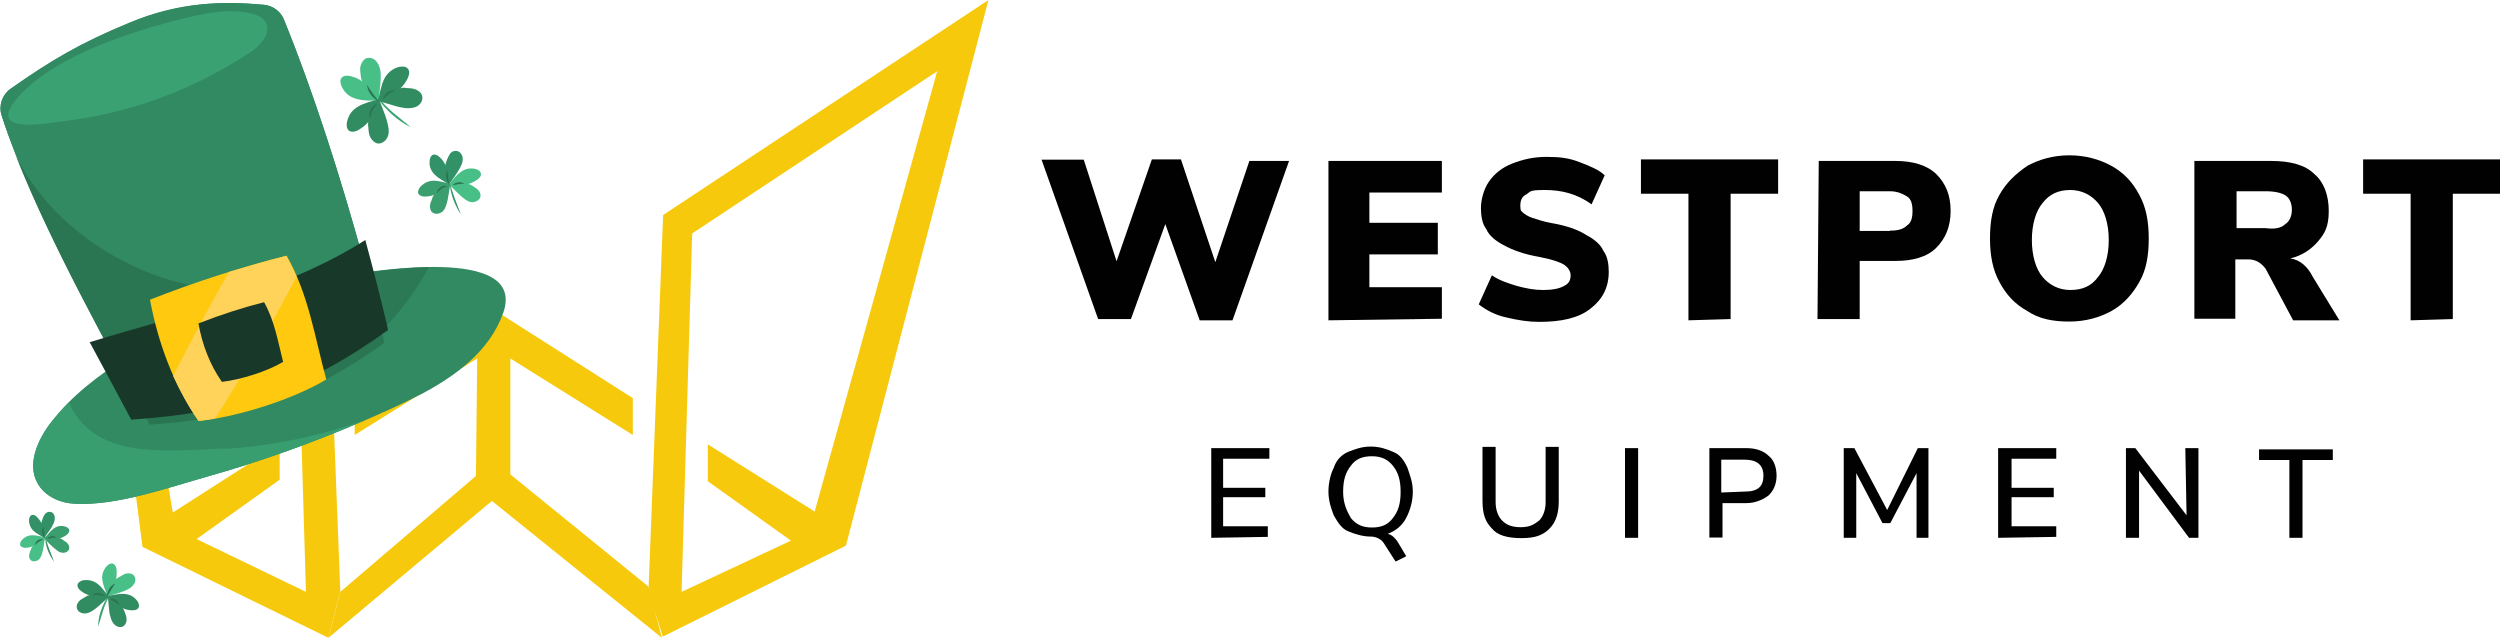 <?xml version="1.0" encoding="UTF-8"?> <svg xmlns="http://www.w3.org/2000/svg" xmlns:xlink="http://www.w3.org/1999/xlink" id="Layer_1" version="1.1" viewBox="0 0 800 204.3"><defs><style> .st0 { fill: #010101; } .st1 { fill: #3b9e6f; } .st2 { fill: #328c62; } .st3 { fill: #339167; } .st4 { fill: #183829; } .st5 { fill: #f7c90c; } .st6 { fill: #2b7955; } .st7 { fill: #48bf87; } .st8 { fill: #2a7450; } .st9 { fill: #2a7652; } .st10 { fill: #328a62; } .st11 { fill: #389e70; } .st12 { fill: #ffc90f; } .st13 { fill: #39a172; } .st14 { fill: #ffd25a; } </style></defs><g><g><path class="st5" d="M104.2,68.8L28.7,43.5l16.9,131.5,59.5,29.1,3.8-14.8-4.7-120.5ZM62.9,172.5l26.6-19v-11.4l-34.2,21.9-18.4-107.9,57.6,18.6,3.4,114.7-35-16.9Z"></path><path class="st5" d="M207.5,189.4l4.6,14.3,58.6-29.1L316.3,0l-104.1,68.8-4.7,120.6ZM218.1,189.4l3.4-114.7,78.4-51.9-39.2,140.9-34.2-21.5v11.8l26.6,19-35,16.4Z"></path><polygon class="st5" points="113.5 139.2 113.5 126.5 157.4 98.7 202.5 127.4 202.5 139.2 163.3 114.7 163.3 151.8 207.5 187.7 211.8 204.1 157.4 160.3 105.1 204.1 108.9 189.4 152.3 152.3 152.7 114.7 113.5 139.2"></polygon></g><g><path class="st0" d="M399.8,51.5h12.7l-18.1,51h-10.5l-11-30.8-11,30.4h-10.5l-18.1-51h13.5l10.5,32.5,11.3-32.6h9.3l11,32.9,10.9-32.4Z"></path><path class="st0" d="M425.1,102.5v-51h36.3v10.1h-23.2v9.7h21.9v10.1h-21.9v10.5h23.2v10.1l-36.3.5h0Z"></path><path class="st0" d="M482.1,101.6c-3.8-.8-6.7-2.5-8.9-4.2l4.2-9.3c2.5,1.7,5.1,2.5,8,3.4,3,.8,5.5,1.3,8.4,1.3s5.1-.4,6.7-1.3c1.7-.8,2.1-2.1,2.1-3.4s-.8-2.5-2.1-3.4c-1.3-.8-3.8-1.7-8-2.5-4.6-.8-8.4-2.1-11.4-3.8-2.5-1.3-4.6-3-5.5-5.1-1.3-1.7-1.7-4.2-1.7-6.7s.8-5.9,2.5-8.4,4.2-4.6,7.6-5.9c3.4-1.3,6.7-2.1,11-2.1s7.2.4,10.5,1.7c3.4,1.3,6.3,2.5,8,4.2l-4.2,9.3c-4.6-3.4-9.7-4.6-14.8-4.6s-4.6.4-5.9,1.3c-1.7.8-2.1,2.1-2.1,3.8s.4,1.7.8,2.1,1.7,1.3,3,1.7c1.3.4,3.8,1.3,6.3,1.7,4.6.8,8.4,2.1,11,3.8,2.5,1.3,4.6,3,5.5,5.1,1.3,1.7,1.7,4.2,1.7,6.7,0,5.1-2.1,8.9-5.9,11.8-3.8,3-9.3,4.2-16.4,4.2-3.3,0-6.6-.5-10.4-1.4Z"></path><path class="st0" d="M540.3,102.5v-40.5h-15.2v-11h43.9v11h-15.2v40.1l-13.5.4h0Z"></path><path class="st0" d="M582,51.5h24.5c5.5,0,10.1,1.3,13.1,4.2,3,3,4.6,6.7,4.6,11.8s-1.7,8.9-4.6,11.8c-3,3-7.6,4.2-13.1,4.2h-11.4v18.6h-13.5l.4-50.6h0ZM604.8,73.8c2.5,0,4.2-.4,5.5-1.7,1.3-.8,1.7-2.5,1.7-4.6s-.4-3.8-1.7-4.6-3-1.7-5.5-1.7h-9.7v12.7h9.7Z"></path><path class="st0" d="M648.7,99.5c-3.8-2.1-6.7-5.1-8.9-9.3-2.1-3.8-3-8.4-3-13.9s.8-10.1,3-13.9c2.1-3.8,5.1-6.7,8.9-9.3,3.8-2.1,8.4-3.4,13.5-3.4s9.7,1.3,13.5,3.4c3.8,2.1,6.7,5.1,8.9,9.3,2.1,3.8,3,8.4,3,13.9s-.8,10.1-3,13.9c-2.1,3.8-5.1,7.2-8.9,9.3-3.8,2.1-8.4,3.4-13.5,3.4s-9.7-.8-13.5-3.4ZM671.4,88.6c2.1-2.5,3.4-6.7,3.4-11.8s-1.3-9.3-3.4-11.8c-2.1-2.5-5.1-4.2-8.9-4.2s-6.7,1.3-8.9,4.2c-2.1,2.5-3.4,6.7-3.4,11.8s1.3,9.3,3.4,11.8,5.1,4.2,8.9,4.2c3.9,0,6.8-1.3,8.9-4.2Z"></path><path class="st0" d="M748.6,102.5h-14.8l-8.8-16.5c-1.3-1.7-3-3-5.5-3h-4.2v19h-13.1v-50.5h24.5c6.3,0,11,1.3,13.9,4.2,3,2.5,4.6,6.7,4.6,11.8s-1.3,7.2-3.4,9.7c-2.1,2.5-5.1,4.6-8.9,5.5,3,.4,5.5,2.5,7.2,5.9l8.5,13.9ZM731.3,71.7c1.3-.8,2.1-2.5,2.1-4.6s-.8-3.8-2.1-4.6-3.4-1.3-6.3-1.3h-9.3v11.8h9.3c2.9.4,5,0,6.3-1.3Z"></path><path class="st0" d="M771.4,102.5v-40.5h-15.2v-11h43.9v11h-15.2v40.1l-13.5.4h0Z"></path></g><g><path class="st0" d="M387.6,172.1v-28.7h18.6v3.4h-14.8v9.3h13.5v3h-13.5v9.3h14.3v3.4l-18.1.3h0Z"></path><path class="st0" d="M446.2,172.1c.4.4.8.8,1.3,1.7l2.5,4.2-3.4,1.7-3.8-5.9c-.8-1.3-2.5-2.1-4.2-2.1-2.5,0-5.1-.8-7.2-1.7-2.1-.8-3.4-3-4.6-5.1-.8-2.1-1.7-4.6-1.7-7.6s.8-5.9,1.7-7.6c.8-2.5,2.5-4.2,4.6-5.1,2.1-.8,4.2-1.7,7.2-1.7s5.1.8,7.2,1.7c2.1.8,3.4,2.5,4.6,5.1.8,2.5,1.7,4.6,1.7,7.6s-.8,5.9-2.1,8.4c-1.3,2.5-3.4,4.2-5.9,5.1,1.3.4,1.7.9,2.1,1.3ZM432.3,165.8c1.7,2.1,3.8,3,6.7,3s5.1-.8,6.7-3c1.7-2.1,2.5-4.6,2.5-8.4s-.8-6.3-2.5-8.4c-1.7-2.1-3.8-3-6.7-3s-5.1.8-6.7,3c-1.7,2.1-2.5,4.6-2.5,8.4s1.3,6.3,2.5,8.4Z"></path><path class="st0" d="M477.4,169.1c-2.1-2.1-3-4.6-3-8.9v-17.2h4.2v17.7c0,2.5.8,4.6,2.1,5.9,1.3,1.3,3,2.1,5.9,2.1s4.2-.8,5.9-2.1c1.3-1.3,2.1-3.4,2.1-5.9v-17.7h4.2v17.3c0,3.8-.8,6.7-3,8.9-2.1,2.1-4.6,3-8.9,3-4.8,0-7.8-1-9.5-3.1Z"></path><path class="st0" d="M520,172.1v-28.7h4.2v28.7h-4.2Z"></path><path class="st0" d="M547,143.4h11.8c3,0,5.5.8,7.2,2.5,1.7,1.3,2.5,3.8,2.5,6.3s-.8,4.6-2.5,6.3c-1.7,1.3-4.2,2.5-7.2,2.5h-7.6v11h-4.2v-28.6ZM558.4,157.3c4.2,0,5.9-1.7,5.9-5.1s-2.1-5.1-5.9-5.1h-7.6v10.5l7.6-.3h0Z"></path><path class="st0" d="M613.7,143.4h3.4v28.7h-3.8v-20.7l-8.4,16h-2.5l-8.4-16v20.7h-4v-28.7h3.4l10.5,19.8,9.8-19.8Z"></path><path class="st0" d="M639.4,172.1v-28.7h18.6v3.4h-14.3v9.3h13.5v3h-13.5v9.3h14.3v3.4l-18.6.3h0Z"></path><path class="st0" d="M699.3,143.4h4.2v28.7h-3l-16-21.5v21.5h-4.2v-28.7h3l16.4,21.5-.4-21.5h0Z"></path><path class="st0" d="M732.6,172.1v-24.9h-9.7v-3.4h23.6v3.4h-9.7v24.9h-4.2Z"></path></g></g><g><path class="st10" d="M134.3,126.4c11.4-6,22.3-13.9,26.7-26.2,7.9-22-42.8-13.4-52.5-11.7-23.9,4.1-47.1,12.8-67.7,25.7-9.2,5.8-17.9,12.4-24.5,21-4.3,5.6-7.7,13.3-4.3,19.4,2.3,4.2,7.2,6.4,12,6.6,13.4.7,29.9-5.2,42.7-8.8,19.8-5.6,39.1-12.8,57.8-21.3,3.2-1.5,6.5-3,9.7-4.7Z"></path><path class="st11" d="M22.4,129.5c-.1-.2-.3-.5-.4-.7-2,2-3.9,4.2-5.7,6.4-4.3,5.6-7.7,13.3-4.3,19.4,2.3,4.2,7.2,6.4,12,6.6,13.4.7,29.9-5.2,42.7-8.8,17.3-4.9,34.2-11,50.7-18.2-14,5-28.5,8.2-43.5,9.3-18.6.3-42.6,4.7-51.6-14.1Z"></path><path class="st6" d="M60.8,132.4c32.5-1.5,61.8-19.3,76.4-46.9-11.8.2-24.3,2.3-28.7,3-23.9,4.1-47.1,12.8-67.7,25.7-1.3.8-2.7,1.7-4,2.6,1.5,10.3,14.6,15.8,23.9,15.6Z"></path><path class="st10" d="M.5,36.9c-1-3.2.2-6.6,2.9-8.5,13-9.1,22.3-14.7,38.1-21.2C57.3.6,71.3.3,84.5,1.5c2.8.3,5.3,2.1,6.3,4.7,12.7,31,24.7,71.6,32.2,103.4-24.9,17.9-44.4,24-75.1,26.2C33.1,107.7,10.7,68.4.5,36.9Z"></path><path class="st10" d="M42.2,84.9c25.4,12.1,51.1,9.1,74.1-1.6-7.1-26-16.1-54.1-25.4-77-1.1-2.6-3.5-4.4-6.3-4.7-13.2-1.3-27.2-.9-43,5.7C25.7,13.8,16.3,19.3,3.4,28.4c-2.7,1.9-3.9,5.4-2.9,8.5,1.3,4.1,2.9,8.4,4.6,12.7,7.5,15.2,21.1,27.6,37.2,35.2Z"></path><path class="st9" d="M42.2,84.9c-16.1-7.6-29.7-20-37.2-35.2,11.4,28.9,30,61.8,42.9,86.2,30.6-2.2,50.1-8.3,75.1-26.2-1.9-8.3-4.2-17.2-6.7-26.4-23,10.7-48.6,13.8-74.1,1.6Z"></path><path class="st4" d="M28.7,109.5c4.7,8.8,9.3,17.2,13.3,24.8,33.6-2.4,54.9-9.1,82.2-28.7-2.1-9.1-4.6-18.8-7.3-28.8-26.1,16.6-58.6,23.6-88.2,32.7Z"></path><path class="st12" d="M104.3,121.5c-10.8,6.4-28.2,11.9-40.7,13.2-8.1-11.6-13-24.9-15.6-38.8,14.2-5.6,28.8-10.3,43.7-14.1,7.1,12.5,9,26,12.7,39.6Z"></path><path class="st14" d="M91.6,81.9c-6.1,1.5-12.2,3.3-18.3,5.1-6.3,10.9-12.2,22.1-17.9,33.3,2.3,5,4.9,9.8,8.1,14.4,1.7-.2,3.4-.4,5.3-.8,9.6-14.7,17.9-30,26.1-45.3-1-2.3-2.1-4.6-3.3-6.8Z"></path><path class="st4" d="M90.6,115.8c-5.2,3.1-13.6,5.7-19.6,6.4-3.9-5.6-6.3-12-7.5-18.7,6.9-2.7,13.9-5,21-6.8,3.4,6,4.4,12.5,6.1,19.1Z"></path><path class="st13" d="M79.9,16.9c3.5-2.3,7.2-6.5,5-10-1-1.5-2.8-2.2-4.6-2.6-6.4-1.5-13.1-.4-19.4,1.1C44,9.4,18.8,17.1,6.5,30.3s8.1,9.2,13.7,8.5c9.9-1.2,19.6-3.4,29-6.7,10.8-3.8,21.1-8.9,30.6-15.2Z"></path></g><g><path class="st3" d="M14.6,171.4c.3,2.9,1.8,5.6,2.7,8.4-1.6-2.3-3.1-5.4-2.7-8.4h0Z"></path><path class="st3" d="M14.3,172.2l-1.2-.7c-1.2-.7-2.4-1.4-3.1-2.5-.5-.8-.8-1.8-.7-2.7,0-.6.3-1.3.9-1.5.6-.2,1.2.2,1.6.6.6.6,1.1,1.3,1.5,2,0-.5.2-.9.3-1.3.2-.6.4-1.1.8-1.6s1-.8,1.6-.7c.8,0,1.4.8,1.5,1.5s0,1.5-.4,2.3c-.4.9-.9,1.7-1.5,2.5-.5.7-1,1.4-1.5,2.1Z"></path><path class="st1" d="M14.2,172.2l.9-1c.9-1,1.8-2.1,3-2.6.9-.4,1.9-.4,2.8-.1.6.2,1.2.6,1.3,1.2,0,.6-.4,1.1-.9,1.5-.7.5-1.4.8-2.2,1.1.5,0,.8.3,1.2.6.5.3,1,.6,1.4,1.1s.6,1.1.4,1.7c-.2.7-1,1.2-1.8,1.2s-1.5-.3-2.1-.8c-.8-.6-1.5-1.2-2.2-1.9-.6-.6-1.2-1.3-1.8-1.8Z"></path><path class="st7" d="M14.6,172l-1.3-.3c-1.3-.3-2.7-.6-4-.3-.9.2-1.8.8-2.4,1.5-.4.5-.6,1.2-.4,1.7.3.5,1,.7,1.6.7.8,0,1.7-.2,2.4-.5-.4.3-.5.8-.7,1.2-.2.5-.4,1.1-.5,1.7s.2,1.2.6,1.6c.6.5,1.5.4,2.2,0s1-1.2,1.3-1.9c.3-.9.5-1.9.6-2.8.1-.8.3-1.7.4-2.6Z"></path><path class="st8" d="M14.3,172.4c-.8-1.1-1.2-2.7-.4-3.9,0,1.4.4,2.6.4,3.9h0Z"></path><path class="st8" d="M15.1,172.4c.7-.9,2.1-1.1,3-.4-1,0-2,.2-3,.4h0Z"></path><path class="st8" d="M13.9,172.7c-1.1.3-2,.9-2.7,1.8,0-1.3,1.5-2.4,2.7-1.8h0Z"></path></g><g><path class="st3" d="M144.1,58c0,1.9.8,3.6,1.4,5.4.5,1.5,1.4,3.7,2,5.2-1.6-2.3-2.7-5-3.3-7.8-.2-.9-.3-1.9,0-2.8h0Z"></path><path class="st3" d="M143.7,59l-1.5-.9c-1.5-.9-3-1.8-3.9-3.2-.7-1-1-2.3-.8-3.5,0-.8.4-1.6,1.1-1.9.7-.2,1.5.2,2.1.8.8.7,1.4,1.6,1.9,2.6-.1-.6.2-1.1.4-1.7.3-.7.6-1.4,1-2s1.2-1,2-.9c1,0,1.8,1,2,1.9s0,2-.5,2.9c-.5,1.1-1.2,2.2-1.9,3.2-.6.9-1.3,1.8-1.9,2.7Z"></path><path class="st7" d="M143.7,58.9l1.1-1.3c1.1-1.3,2.3-2.6,3.9-3.3,1.1-.5,2.4-.5,3.6-.2.7.2,1.5.7,1.6,1.5.1.8-.5,1.4-1.2,1.9-.9.6-1.8,1.1-2.9,1.4.6,0,1.1.4,1.6.7.6.4,1.3.8,1.8,1.4s.7,1.4.5,2.1c-.3.9-1.3,1.5-2.3,1.6s-1.9-.4-2.7-1c-1-.7-1.9-1.6-2.8-2.5-.7-.7-1.6-1.6-2.3-2.3Z"></path><path class="st1" d="M144.1,58.8l-1.7-.4c-1.7-.4-3.4-.8-5-.4-1.2.3-2.2,1-3,1.9-.5.6-.8,1.5-.5,2.1.4.7,1.3.9,2,.9,1.1,0,2.1-.2,3.1-.6-.5.3-.6,1-.8,1.5-.3.7-.6,1.4-.6,2.2s.2,1.6.8,2c.8.6,1.9.5,2.8,0s1.3-1.5,1.6-2.4c.4-1.2.6-2.4.8-3.6.2-1,.3-2.2.5-3.2Z"></path><path class="st8" d="M143.7,59.2c-.9-1.5-1.4-3.5-.5-5-.1,1.7.4,3.3.5,5h0Z"></path><path class="st8" d="M144.8,59.3c.9-1.1,2.7-1.3,3.8-.5-1.3,0-2.5.2-3.8.5h0Z"></path><path class="st8" d="M143.2,59.6c-1.4.3-2.6,1.1-3.4,2.3,0-1.6,1.9-2.9,3.4-2.3h0Z"></path></g><g><path class="st13" d="M120.9,30.8c2.7,4,6.9,6.8,10.6,9.9-2.2-1-4.3-2.5-6.1-4.1-1.7-1.7-3.8-3.4-4.5-5.8h0Z"></path><path class="st7" d="M121.1,32.2h-2.2c-2.2,0-4.5-.2-6.5-1.2-1.4-.7-2.5-2-3.1-3.4-.4-.9-.6-2.1.1-2.8.7-.7,1.9-.7,2.9-.4,1.3.3,2.6.9,3.7,1.7-.5-.6-.5-1.4-.6-2.2-.1-1-.3-2,0-2.9s.8-1.9,1.7-2.3c1.2-.5,2.6,0,3.4,1s1.2,2.3,1.3,3.5c.1,1.6,0,3.2-.2,4.8-.1,1.4-.3,2.9-.4,4.2Z"></path><path class="st2" d="M121,32.1l.5-2.2c.5-2.2,1-4.4,2.4-6.1,1-1.2,2.4-2.1,3.9-2.4,1-.2,2.2-.2,2.8.7.6.8.3,2-.1,2.9-.6,1.2-1.4,2.4-2.4,3.3.7-.4,1.5-.2,2.2-.1,1,0,2,.1,2.9.5s1.7,1.1,1.9,2.1c.3,1.2-.5,2.6-1.6,3.2s-2.5.7-3.7.6c-1.6-.2-3.2-.6-4.7-1.1-1.3-.4-2.8-.8-4.1-1.2Z"></path><path class="st2" d="M121.4,31.7l-2.2.6c-2.1.6-4.3,1.3-6,2.8-1.2,1.1-1.9,2.5-2.2,4.1-.2,1,0,2.2.8,2.7.9.5,2,.2,2.9-.3,1.2-.7,2.3-1.6,3.2-2.6-.3.7,0,1.5,0,2.3.1,1,.2,2,.7,2.8s1.2,1.6,2.2,1.8c1.3.2,2.5-.7,3.1-1.8s.6-2.5.3-3.8c-.3-1.6-.8-3.1-1.4-4.6-.5-1.3-1-2.7-1.5-4Z"></path><path class="st9" d="M121.2,32.5c-1.9-1.1-3.7-3.1-3.7-5.4,1,2.1,2.5,3.5,3.7,5.4h0Z"></path><path class="st9" d="M122.5,31.8c.3-1.8,2.2-3.2,4-3-1.6.9-2.7,1.7-4,3h0Z"></path><path class="st9" d="M120.9,33.2c-1.5,1.3-2.2,2.8-2.4,4.8-1-1.8.4-4.5,2.4-4.8h0Z"></path></g><g><path class="st13" d="M35.3,190.2c-2,3.2-2.7,6.8-3.9,10.3,0-2.8.9-5.6,2.2-8.1.4-.8,1-1.7,1.8-2.2h0Z"></path><path class="st7" d="M34.4,190.8l-.6-1.6c-.6-1.6-1.2-3.2-1.1-4.9.1-1.2.7-2.3,1.5-3.2.5-.5,1.3-1,2-.7.7.3,1,1.1,1.1,1.9.1,1,0,2.1-.1,3.1.3-.5.9-.7,1.4-1,.6-.4,1.3-.8,2-.9s1.6,0,2.1.5c.7.7.8,1.8.3,2.7s-1.3,1.5-2.1,1.9c-1.1.6-2.3.9-3.4,1.3-1,.3-2.1.6-3.1.9Z"></path><path class="st2" d="M34.4,190.7l1.7-.3c1.7-.3,3.4-.6,5-.1,1.2.3,2.2,1.1,2.9,2.1.4.6.7,1.5.3,2.1-.4.7-1.3.8-2.1.8-1,0-2.1-.3-3-.7.5.4.6,1,.8,1.5.3.7.5,1.4.5,2.2s-.3,1.5-.9,2c-.8.6-1.9.4-2.7-.2s-1.2-1.5-1.5-2.5c-.4-1.2-.5-2.4-.6-3.6-.1-1-.2-2.2-.3-3.2Z"></path><path class="st2" d="M34.8,190.8l-1.1-1.3c-1-1.3-2.1-2.7-3.7-3.4-1.1-.5-2.3-.6-3.5-.4-.7.2-1.5.6-1.7,1.4-.1.8.4,1.5,1,1.9.8.7,1.8,1.2,2.8,1.5-.6,0-1.1.4-1.6.7-.7.4-1.3.7-1.8,1.3s-.8,1.3-.6,2.1c.2,1,1.2,1.6,2.2,1.7s1.9-.3,2.7-.8c1-.6,2-1.5,2.9-2.3.8-.7,1.6-1.5,2.4-2.2Z"></path><path class="st9" d="M34.2,190.9c.1-1.7,1-3.6,2.7-4.2-1.1,1.4-1.6,2.8-2.7,4.2h0Z"></path><path class="st9" d="M35,191.6c1.4-.4,3,.6,3.2,2-1.2-.8-2-1.3-3.2-2h0Z"></path><path class="st9" d="M33.6,190.9c-1.4-.6-2.6-.6-4.1-.3.9-1.3,3.4-1.1,4.1.3h0Z"></path></g></svg> 